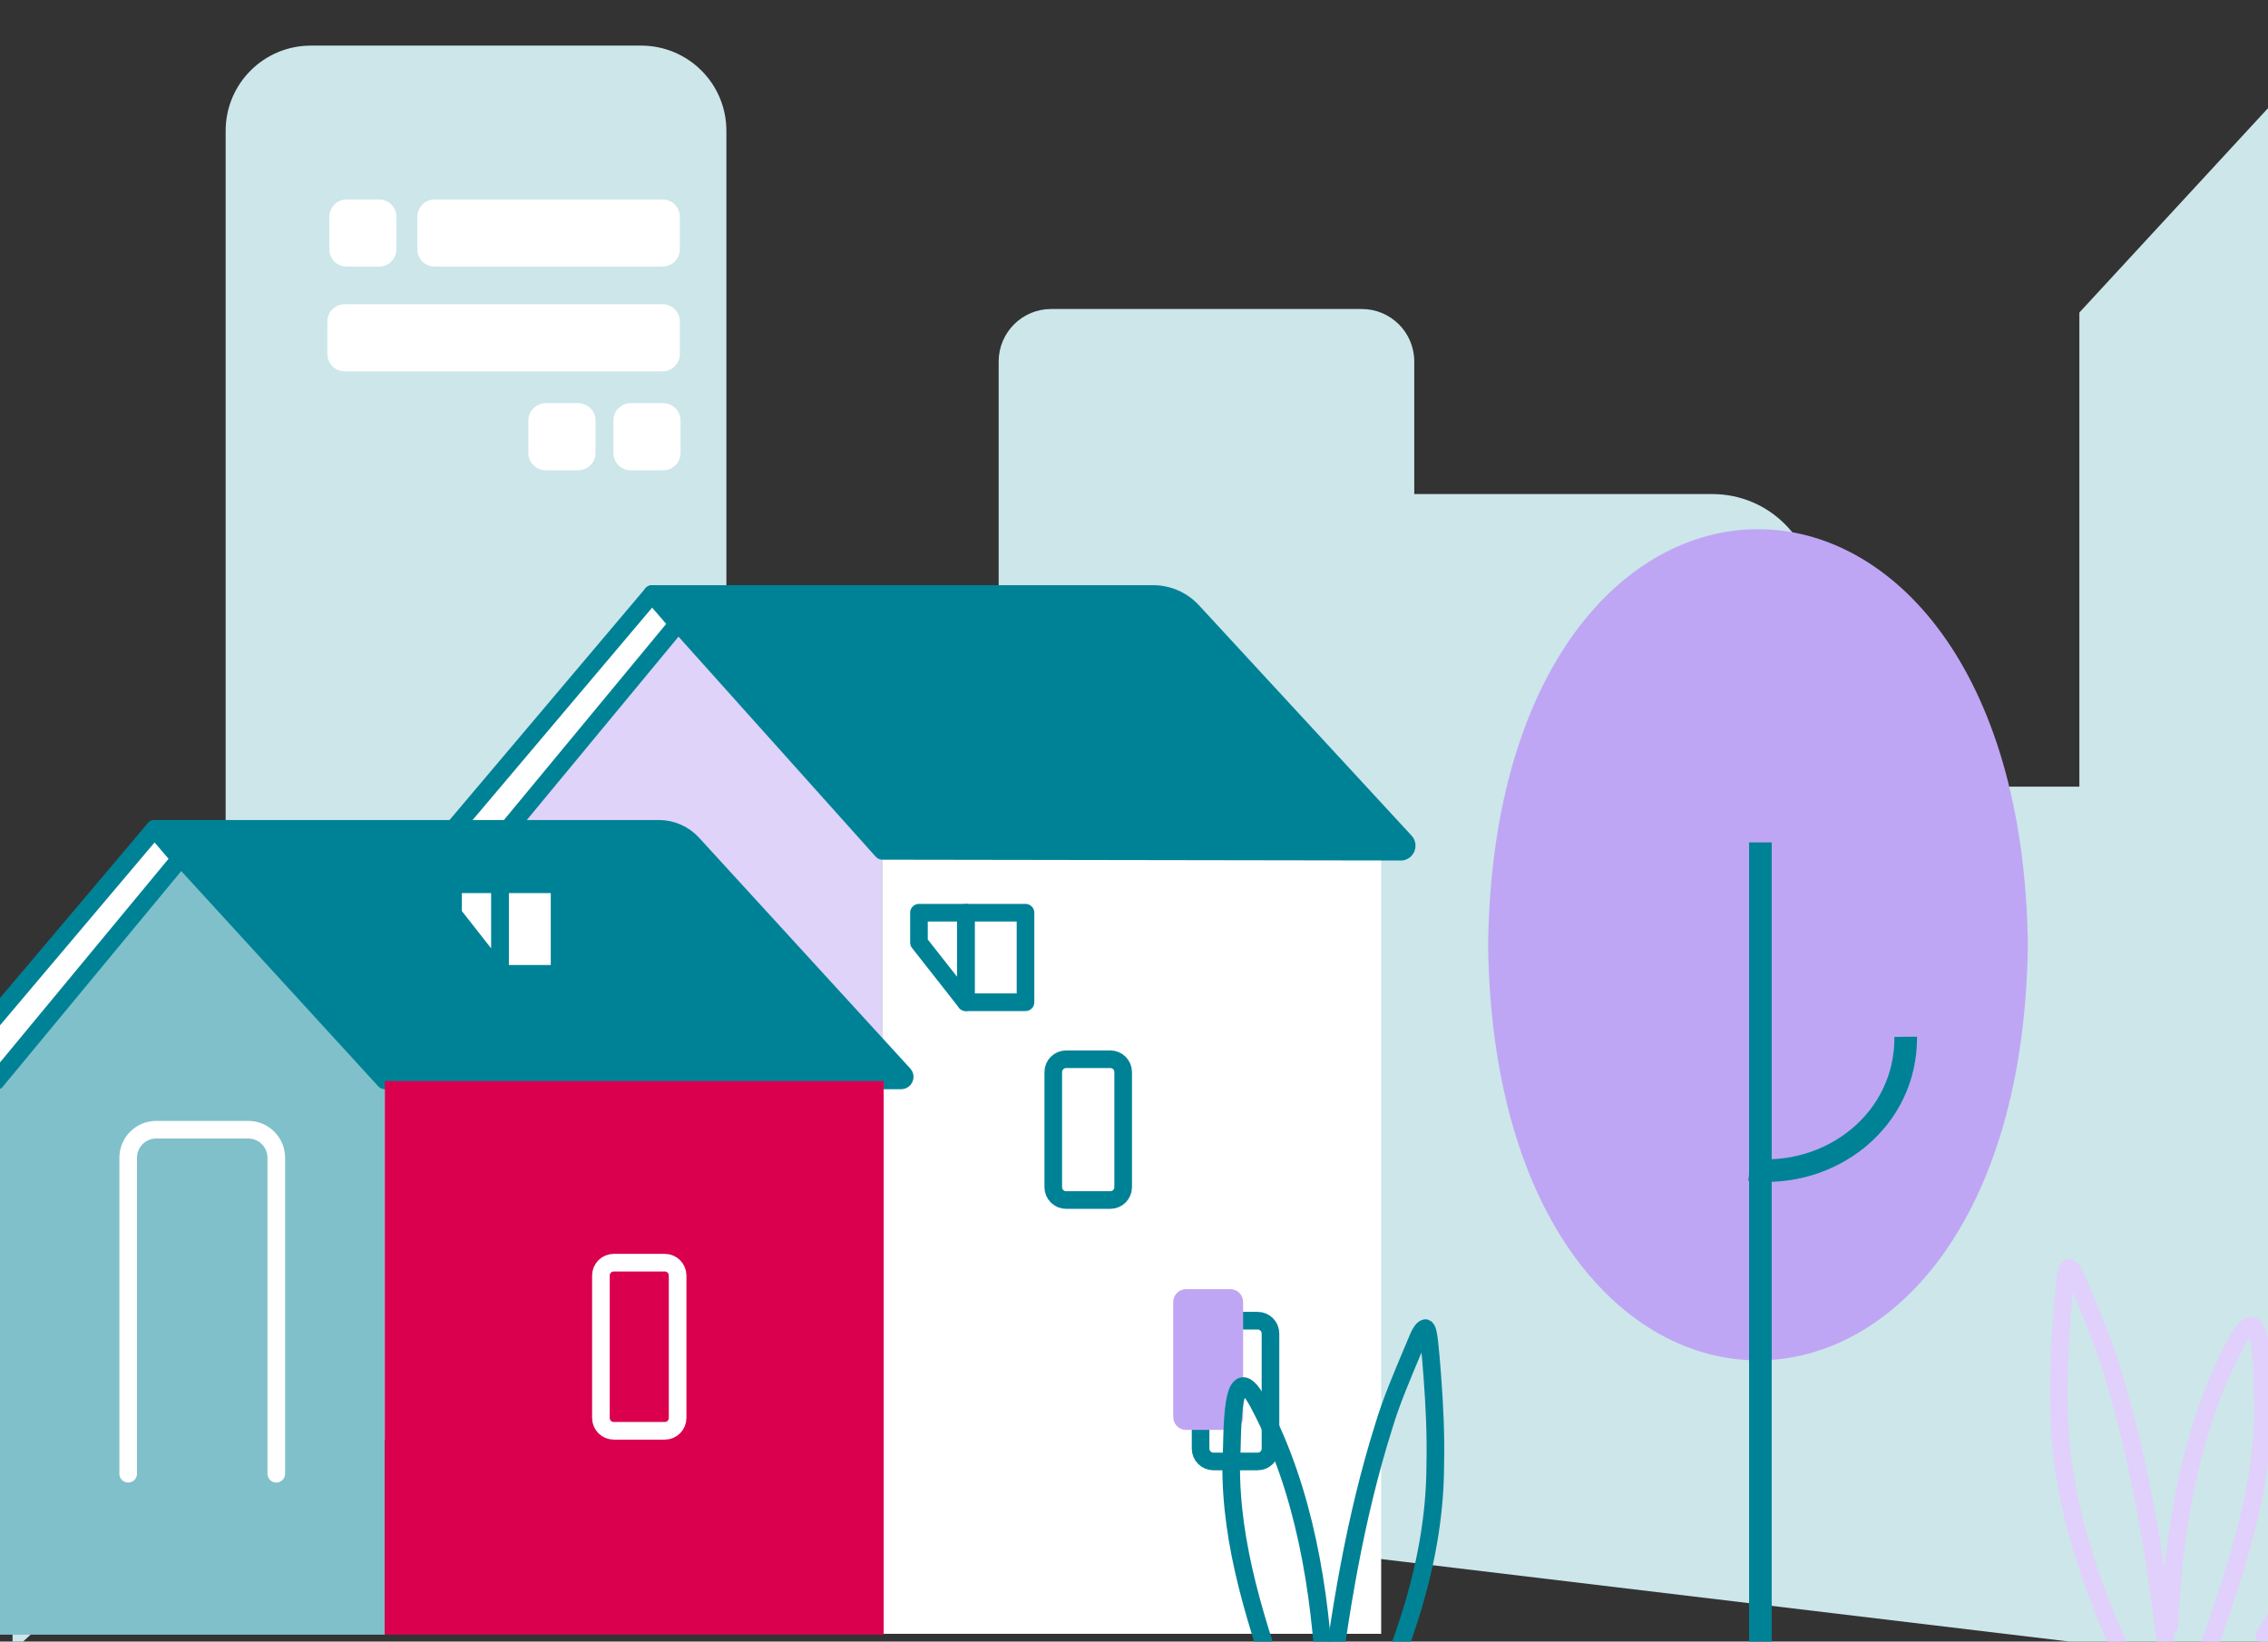 <svg width="210" height="152" viewBox="0 0 210 152" fill="none" xmlns="http://www.w3.org/2000/svg">
<rect x="0" y="0" width="210" height="152" fill="#333333" stroke="none"/>
<g clip-path="url(#clip0_2735_74381)">
<path d="M353.425 171.391L359.214 78.412L364.302 70.728H286.748C285.157 70.728 283.871 72.014 283.871 73.605V80.1H267.016C264.88 80.1 263.151 81.829 263.151 83.965V107.234L256.409 46.236C255.508 46.236 230.384 46.19 229.528 46.132V28.445L210.29 9.701L192.534 28.939V72.841H168.048V55.24C168.048 49.997 163.798 45.748 158.555 45.748H130.95V33.47C130.95 30.788 128.774 28.612 126.092 28.612H97.327C94.645 28.612 92.469 30.788 92.469 33.47V68.431H67.259V12.113C67.259 7.754 63.727 4.223 59.368 4.223H28.783C24.424 4.223 20.893 7.754 20.893 12.113V134.666L1.161 152.905V136.119C1.161 131.761 -2.371 128.229 -6.729 128.229" fill="#CCE6EA"/>
<path d="M187.765 87.481C187.111 138.791 138.436 138.785 137.787 87.481C138.442 36.17 187.116 36.176 187.765 87.481Z" fill="#BFA6F4"/>
<path d="M163 78V169.032" stroke="#008296" stroke-width="2.095" stroke-miterlimit="10"/>
<path d="M162 108.306C169.483 109.156 176.517 103.758 176.454 96" stroke="#008296" stroke-width="2.095" stroke-miterlimit="10"/>
<path d="M45.773 150.93V76.908V77.109L62.749 57.762L81.699 78.688V150.93" fill="#7FC011"/>
<path d="M81.699 151.281V78.826H127.887V151.281" fill="white"/>
<path d="M45.773 150.93V76.908V77.109L62.749 57.762L81.699 78.688V150.93" fill="#DFD3F9"/>
<path d="M45.711 78.355H40.641L60.384 55L62.75 57.762L45.711 78.355Z" fill="white" stroke="#008296" stroke-width="1.632" stroke-linecap="round" stroke-linejoin="round"/>
<path d="M129.701 78.861L81.698 78.786L60.382 55H106.771C108.155 55 109.476 55.58 110.412 56.596L130.109 77.936C130.436 78.292 130.183 78.866 129.701 78.866V78.861Z" fill="#008296" stroke="#008296" stroke-width="1.632" stroke-linecap="round" stroke-linejoin="round"/>
<path d="M94.954 84.511H89.43V92.803H94.954V84.511Z" fill="white" stroke="#008296" stroke-width="1.632" stroke-linecap="round" stroke-linejoin="round"/>
<path d="M89.43 84.511H85.089V87.273L89.43 92.797V84.511Z" fill="white" stroke="#008296" stroke-width="1.632" stroke-linecap="round" stroke-linejoin="round"/>
<path d="M102.809 98.08H98.714C98.058 98.08 97.525 98.612 97.525 99.269V109.927C97.525 110.584 98.058 111.116 98.714 111.116H102.809C103.465 111.116 103.997 110.584 103.997 109.927V99.269C103.997 98.612 103.465 98.08 102.809 98.08Z" stroke="#008296" stroke-width="1.632" stroke-linecap="round" stroke-linejoin="round"/>
<path d="M116.448 122.287H112.354C111.697 122.287 111.165 122.819 111.165 123.476V134.134C111.165 134.791 111.697 135.323 112.354 135.323H116.448C117.105 135.323 117.637 134.791 117.637 134.134V123.476C117.637 122.819 117.105 122.287 116.448 122.287Z" stroke="#008296" stroke-width="1.632" stroke-linecap="round" stroke-linejoin="round"/>
<path d="M113.915 119.367H109.821C109.164 119.367 108.632 119.899 108.632 120.556V131.214C108.632 131.871 109.164 132.403 109.821 132.403H113.915C114.572 132.403 115.104 131.871 115.104 131.214V120.556C115.104 119.899 114.572 119.367 113.915 119.367Z" fill="#BFA6F4"/>
<path d="M-0.293 151.362V98.656V98.851L16.682 79.51L35.633 100.43V151.362" fill="#80C0CA"/>
<path d="M-0.363 100.101H-4.624C-4.94 100.101 -5.118 99.728 -4.911 99.487L14.309 76.746L16.675 79.508L-0.369 100.101H-0.363Z" fill="white" stroke="#008296" stroke-width="1.632" stroke-linecap="round" stroke-linejoin="round"/>
<path d="M83.452 100.038H35.627L14.31 76.746H61.027C62.198 76.746 63.318 77.24 64.111 78.101L83.687 99.493C83.877 99.699 83.728 100.038 83.446 100.038H83.452Z" fill="#008296" stroke="#008296" stroke-width="1.632" stroke-linecap="round" stroke-linejoin="round"/>
<path d="M51.814 81.877H46.29V90.169H51.814V81.877Z" fill="white" stroke="#008296" stroke-width="1.632" stroke-linecap="round" stroke-linejoin="round"/>
<path d="M35.633 151.359V100.101H81.821V151.359" fill="#DA004E"/>
<path d="M46.29 81.877H41.948V84.639L46.29 90.169V81.877Z" fill="white" stroke="#008296" stroke-width="1.632" stroke-linecap="round" stroke-linejoin="round"/>
<path d="M61.555 116.917H56.828C56.172 116.917 55.64 117.449 55.64 118.106V131.297C55.64 131.953 56.172 132.485 56.828 132.485H61.555C62.211 132.485 62.743 131.953 62.743 131.297V118.106C62.743 117.449 62.211 116.917 61.555 116.917Z" stroke="white" stroke-width="1.632" stroke-linecap="round" stroke-linejoin="round"/>
<path d="M200.848 150.58C201.278 141.61 202.794 132.445 206.849 124.698C209.789 118.887 209.37 127.874 209.548 129.849C209.657 137.527 207.13 145.004 204.615 152.263" stroke="#E1D0FB" stroke-width="1.632" stroke-linecap="round" stroke-linejoin="round"/>
<path d="M198.483 157.3C194.262 148.801 190.673 139.711 190.65 130.086C190.586 127.312 190.719 124.533 190.931 121.765C191.011 120.708 191.103 119.571 191.195 118.75C191.287 117.952 191.385 117.458 191.557 117.406C192.039 117.487 192.453 118.922 192.769 119.565C193.71 121.834 194.727 124.165 195.433 126.543C198.081 134.939 199.556 143.943 200.596 152.66" stroke="#E1D0FB" stroke-width="1.632" stroke-linecap="round" stroke-linejoin="round"/>
<path d="M209.555 133.427C210.853 131.859 214.838 126.426 216.704 127.104C218.232 128.121 215.521 137.257 215.016 139.152C213.707 143.43 212.231 147.732 209.675 151.395" stroke="#E1D0FB" stroke-width="1.632" stroke-linecap="round" stroke-linejoin="round"/>
<path d="M11.869 136.459V107.2C11.869 105.765 13.035 104.604 14.465 104.604H22.987C24.422 104.604 25.582 105.77 25.582 107.2V136.459" stroke="white" stroke-width="1.632" stroke-linecap="round" stroke-linejoin="round"/>
<path d="M122.703 156.151C122.273 147.181 120.757 138.015 116.702 130.269C113.762 124.457 114.181 133.444 114.003 135.42C113.894 143.098 116.421 150.574 118.936 157.833" stroke="#008296" stroke-width="1.632" stroke-linecap="round" stroke-linejoin="round"/>
<path d="M125.063 162.869C129.283 154.37 132.872 145.279 132.895 135.654C132.959 132.881 132.827 130.101 132.614 127.333C132.534 126.277 132.442 125.14 132.35 124.318C132.258 123.52 132.16 123.026 131.988 122.975C131.506 123.055 131.092 124.491 130.776 125.134C129.835 127.402 128.818 129.734 128.112 132.111C125.465 140.507 123.989 149.511 122.949 158.229" stroke="#008296" stroke-width="1.632" stroke-linecap="round" stroke-linejoin="round"/>
<path d="M35.1 18.467H32.096C31.208 18.467 30.488 19.187 30.488 20.075V23.078C30.488 23.966 31.208 24.686 32.096 24.686H35.1C35.988 24.686 36.708 23.966 36.708 23.078V20.075C36.708 19.187 35.988 18.467 35.1 18.467Z" fill="white"/>
<path d="M53.534 37.33H50.531C49.643 37.33 48.923 38.05 48.923 38.938V41.941C48.923 42.83 49.643 43.549 50.531 43.549H53.534C54.422 43.549 55.142 42.83 55.142 41.941V38.938C55.142 38.05 54.422 37.33 53.534 37.33Z" fill="white"/>
<path d="M61.406 37.33H58.403C57.515 37.33 56.795 38.05 56.795 38.938V41.941C56.795 42.83 57.515 43.549 58.403 43.549H61.406C62.294 43.549 63.014 42.83 63.014 41.941V38.938C63.014 38.05 62.294 37.33 61.406 37.33Z" fill="white"/>
<path d="M61.343 18.467H40.245C39.357 18.467 38.637 19.187 38.637 20.075V23.078C38.637 23.966 39.357 24.686 40.245 24.686H61.343C62.231 24.686 62.951 23.966 62.951 23.078V20.075C62.951 19.187 62.231 18.467 61.343 18.467Z" fill="white"/>
<path d="M61.342 28.168H31.916C31.029 28.168 30.309 28.888 30.309 29.776V32.779C30.309 33.667 31.029 34.387 31.916 34.387H61.342C62.23 34.387 62.95 33.667 62.95 32.779V29.776C62.95 28.888 62.23 28.168 61.342 28.168Z" fill="white"/>
</g>
<defs>
<clipPath id="clip0_2735_74381">
<rect width="210" height="152" fill="white"/>
</clipPath>
</defs>
</svg>

